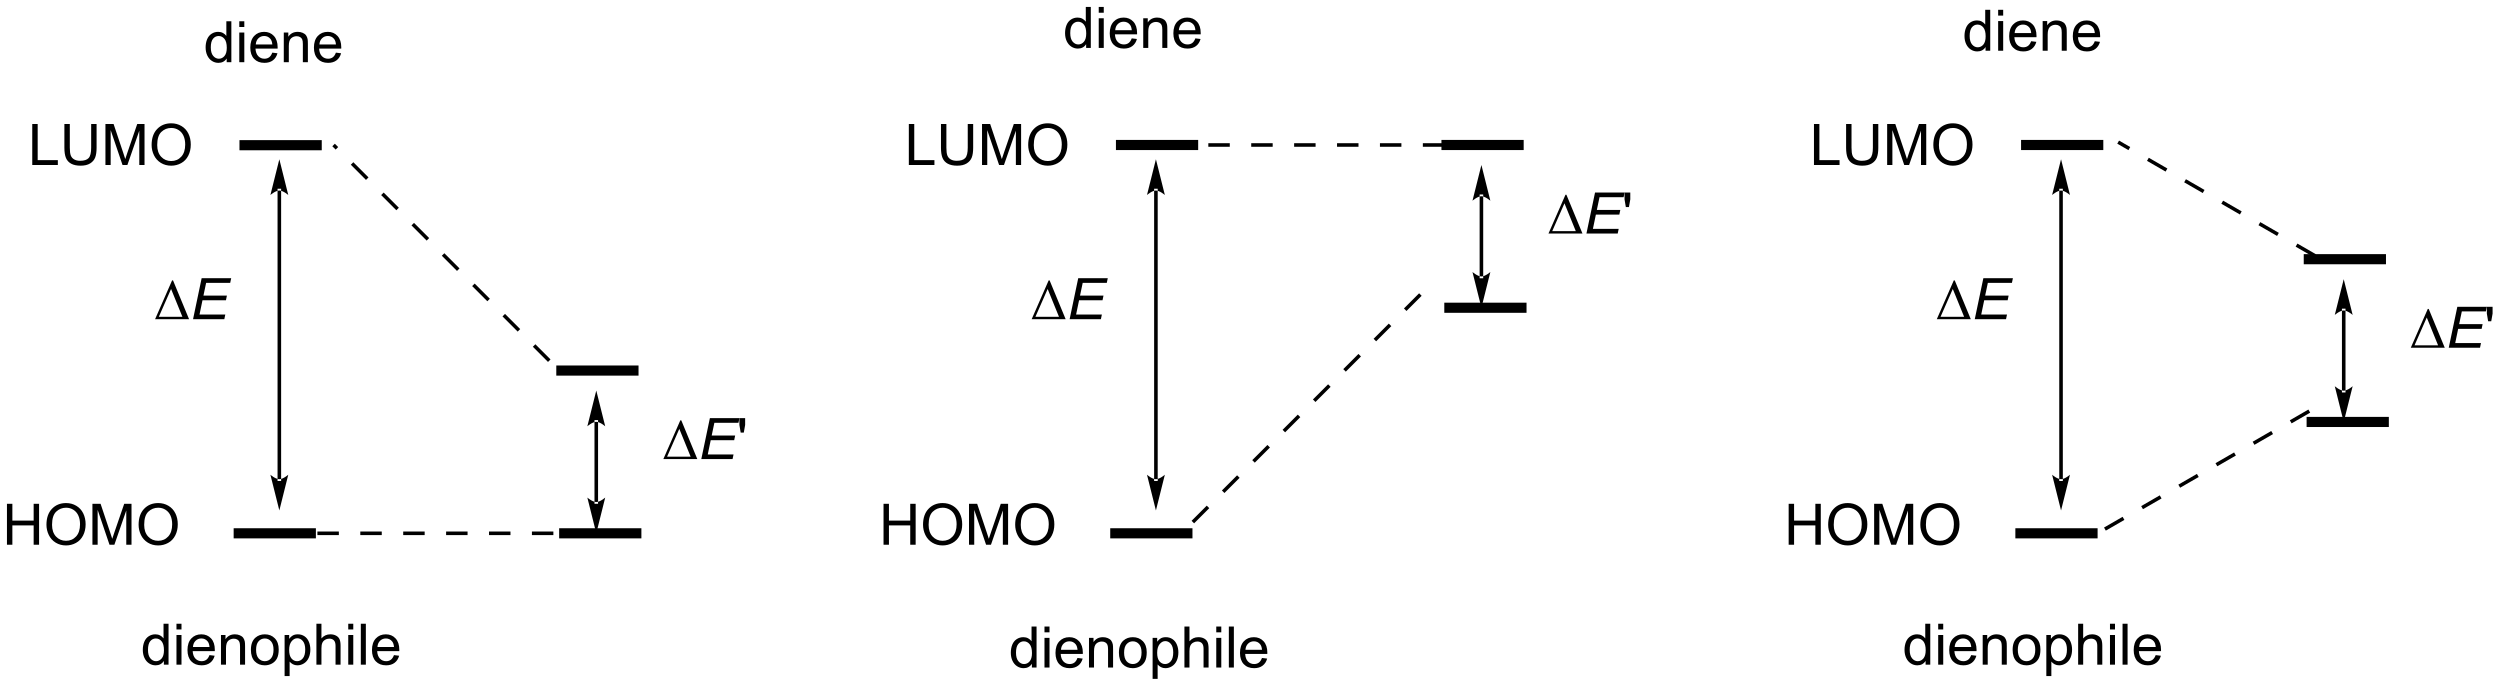 <?xml version="1.0" encoding="UTF-8"?>
<!DOCTYPE svg PUBLIC '-//W3C//DTD SVG 1.0//EN'
          'http://www.w3.org/TR/2001/REC-SVG-20010904/DTD/svg10.dtd'>
<svg stroke-dasharray="none" shape-rendering="auto" xmlns="http://www.w3.org/2000/svg" font-family="'Dialog'" text-rendering="auto" width="959" fill-opacity="1" color-interpolation="auto" color-rendering="auto" preserveAspectRatio="xMidYMid meet" font-size="12px" viewBox="0 0 959 264" fill="black" xmlns:xlink="http://www.w3.org/1999/xlink" stroke="black" image-rendering="auto" stroke-miterlimit="10" stroke-linecap="square" stroke-linejoin="miter" font-style="normal" stroke-width="1" height="264" stroke-dashoffset="0" font-weight="normal" stroke-opacity="1"
><!--Generated by the Batik Graphics2D SVG Generator--><defs id="genericDefs"
  /><g
  ><defs id="defs1"
    ><clipPath clipPathUnits="userSpaceOnUse" id="clipPath1"
      ><path d="M1.305 2.161 L360.854 2.161 L360.854 100.816 L1.305 100.816 L1.305 2.161 Z"
      /></clipPath
      ><clipPath clipPathUnits="userSpaceOnUse" id="clipPath2"
      ><path d="M-0.332 51.291 L-0.332 147.202 L349.221 147.202 L349.221 51.291 Z"
      /></clipPath
    ></defs
    ><g transform="scale(2.667,2.667) translate(-1.305,-2.161) matrix(1.029,0,0,1.029,1.646,-50.596)"
    ><path d="M33.142 72.275 L33.142 70.857 L44.642 70.857 L44.642 72.275 Z" stroke="none" clip-path="url(#clipPath2)"
    /></g
    ><g transform="matrix(2.743,0,0,2.743,0.909,-140.687)"
    ><path d="M32.344 126.58 L32.344 125.163 L43.844 125.163 L43.844 126.58 Z" stroke="none" clip-path="url(#clipPath2)"
    /></g
    ><g transform="matrix(2.743,0,0,2.743,0.909,-140.687)"
    ><path d="M77.865 126.58 L77.865 125.163 L89.365 125.163 L89.365 126.58 Z" stroke="none" clip-path="url(#clipPath2)"
    /></g
    ><g transform="matrix(2.743,0,0,2.743,0.909,-140.687)"
    ><path d="M77.056 126.121 L77.056 126.121 L74.056 126.121 L74.056 125.621 L77.056 125.621 ZM71.056 126.121 L71.056 126.121 L68.056 126.121 L68.056 125.621 L71.056 125.621 ZM65.056 126.121 L65.056 126.121 L62.056 126.121 L62.056 125.621 L65.056 125.621 ZM59.056 126.121 L59.056 126.121 L56.056 126.121 L56.056 125.621 L59.056 125.621 ZM53.056 126.121 L53.056 126.121 L50.056 126.121 L50.056 125.621 L53.056 125.621 ZM47.056 126.121 L47.056 126.121 L44.056 126.121 L44.056 125.621 L47.056 125.621 ZM83.056 126.121 L83.056 126.121 L80.056 126.121 L80.056 125.621 L83.056 125.621 Z" stroke="none" clip-path="url(#clipPath2)"
    /></g
    ><g transform="matrix(2.743,0,0,2.743,0.909,-140.687)"
    ><path d="M77.465 103.82 L77.465 102.402 L88.965 102.402 L88.965 103.82 Z" stroke="none" clip-path="url(#clipPath2)"
    /></g
    ><g transform="matrix(2.743,0,0,2.743,0.909,-140.687)"
    ><path d="M38.483 118.302 L38.483 118.302 L38.483 77.937 L38.483 77.687 L38.983 77.687 L38.983 77.937 L38.983 118.302 L38.983 118.552 L38.483 118.552 ZM38.733 122.677 L39.983 117.677 C39.983 117.677 39.279 118.302 38.733 118.302 C38.186 118.302 37.483 117.677 37.483 117.677 ZM38.733 73.562 L37.483 78.562 C37.483 78.562 38.186 77.937 38.733 77.937 C39.279 77.937 39.983 78.562 39.983 78.562 Z" stroke="none" clip-path="url(#clipPath2)"
    /></g
    ><g transform="matrix(2.743,0,0,2.743,0.909,-140.687)"
    ><path d="M21.358 95.924 L23.733 90.504 L23.866 90.504 L26.108 95.924 L21.358 95.924 ZM25.176 95.59 L23.593 91.7 L21.882 95.59 L25.176 95.59 Z" stroke="none" clip-path="url(#clipPath2)"
    /></g
    ><g transform="matrix(2.743,0,0,2.743,0.909,-140.687)"
    ><path d="M26.667 95.924 L27.868 90.197 L32 90.197 L31.862 90.848 L28.495 90.848 L28.12 92.629 L31.401 92.629 L31.266 93.283 L27.985 93.283 L27.571 95.275 L31.175 95.275 L31.04 95.924 L26.667 95.924 Z" stroke="none" clip-path="url(#clipPath2)"
    /></g
    ><g transform="matrix(2.743,0,0,2.743,0.909,-140.687)"
    ><path d="M92.435 115.49 L94.81 110.07 L94.943 110.07 L97.185 115.49 L92.435 115.49 ZM96.253 115.156 L94.669 111.266 L92.958 115.156 L96.253 115.156 Z" stroke="none" clip-path="url(#clipPath2)"
    /></g
    ><g transform="matrix(2.743,0,0,2.743,0.909,-140.687)"
    ><path d="M97.744 115.49 L98.944 109.763 L103.077 109.763 L102.939 110.414 L99.572 110.414 L99.197 112.195 L102.478 112.195 L102.343 112.849 L99.061 112.849 L98.647 114.841 L102.251 114.841 L102.116 115.49 L97.744 115.49 Z" stroke="none" clip-path="url(#clipPath2)"
    /></g
    ><g transform="matrix(2.743,0,0,2.743,0.909,-140.687)"
    ><path d="M103.251 111.789 L103.072 110.719 L103.072 109.763 L103.874 109.763 L103.874 110.719 L103.686 111.789 L103.251 111.789 Z" stroke="none" clip-path="url(#clipPath2)"
    /></g
    ><g transform="matrix(2.743,0,0,2.743,0.909,-140.687)"
    ><path d="M82.806 121.496 L82.806 121.496 L82.806 110.281 L82.806 110.031 L83.306 110.031 L83.306 110.281 L83.306 121.496 L83.306 121.746 L82.806 121.746 ZM83.056 125.871 L84.306 120.871 C84.306 120.871 83.603 121.496 83.056 121.496 C82.509 121.496 81.806 120.871 81.806 120.871 ZM83.056 105.906 L81.806 110.906 C81.806 110.906 82.509 110.281 83.056 110.281 C83.603 110.281 84.306 110.906 84.306 110.906 Z" stroke="none" clip-path="url(#clipPath2)"
    /></g
    ><g transform="matrix(2.743,0,0,2.743,0.909,-140.687)"
    ><path d="M72.063 97.663 L72.063 97.663 L69.942 95.541 L70.295 95.188 L72.416 97.309 ZM67.82 93.42 L67.82 93.42 L65.699 91.299 L66.052 90.945 L68.174 93.067 ZM63.578 89.177 L63.578 89.177 L61.456 87.056 L61.81 86.703 L63.931 88.824 ZM59.335 84.935 L59.335 84.935 L57.214 82.814 L57.567 82.46 L59.688 84.581 ZM55.092 80.692 L55.092 80.692 L52.971 78.571 L53.325 78.217 L55.446 80.339 ZM50.85 76.45 L50.85 76.45 L48.728 74.328 L49.082 73.975 L51.203 76.096 ZM46.607 72.207 L46.607 72.207 L46.143 71.743 L46.496 71.389 L46.961 71.853 ZM76.305 101.905 L76.305 101.905 L74.184 99.784 L74.538 99.431 L76.659 101.552 Z" stroke="none" clip-path="url(#clipPath2)"
    /></g
    ><g transform="matrix(2.743,0,0,2.743,0.909,-140.687)"
    ><path d="M4.18 74.361 L4.18 68.634 L4.938 68.634 L4.938 73.684 L7.758 73.684 L7.758 74.361 L4.18 74.361 ZM12.418 68.634 L13.176 68.634 L13.176 71.942 Q13.176 72.806 12.98 73.314 Q12.785 73.822 12.275 74.142 Q11.767 74.46 10.939 74.46 Q10.134 74.46 9.621 74.181 Q9.111 73.903 8.892 73.379 Q8.673 72.853 8.673 71.942 L8.673 68.634 L9.431 68.634 L9.431 71.939 Q9.431 72.684 9.569 73.038 Q9.707 73.392 10.046 73.585 Q10.384 73.775 10.871 73.775 Q11.707 73.775 12.061 73.397 Q12.418 73.017 12.418 71.939 L12.418 68.634 ZM14.414 74.361 L14.414 68.634 L15.555 68.634 L16.912 72.689 Q17.099 73.254 17.185 73.535 Q17.281 73.223 17.49 72.619 L18.859 68.634 L19.88 68.634 L19.88 74.361 L19.148 74.361 L19.148 69.567 L17.484 74.361 L16.802 74.361 L15.146 69.486 L15.146 74.361 L14.414 74.361 ZM20.872 71.572 Q20.872 70.145 21.638 69.34 Q22.404 68.533 23.615 68.533 Q24.406 68.533 25.042 68.913 Q25.68 69.291 26.013 69.968 Q26.349 70.645 26.349 71.504 Q26.349 72.377 25.997 73.064 Q25.646 73.752 25 74.106 Q24.357 74.46 23.609 74.46 Q22.802 74.46 22.164 74.069 Q21.529 73.676 21.201 73.002 Q20.872 72.325 20.872 71.572 ZM21.654 71.582 Q21.654 72.619 22.208 73.215 Q22.766 73.809 23.607 73.809 Q24.461 73.809 25.013 73.207 Q25.568 72.606 25.568 71.502 Q25.568 70.801 25.331 70.28 Q25.094 69.759 24.638 69.473 Q24.185 69.184 23.617 69.184 Q22.812 69.184 22.232 69.739 Q21.654 70.291 21.654 71.582 Z" stroke="none" clip-path="url(#clipPath2)"
    /></g
    ><g transform="matrix(2.743,0,0,2.743,0.909,-140.687)"
    ><path d="M0.641 127.469 L0.641 121.742 L1.398 121.742 L1.398 124.094 L4.375 124.094 L4.375 121.742 L5.133 121.742 L5.133 127.469 L4.375 127.469 L4.375 124.768 L1.398 124.768 L1.398 127.469 L0.641 127.469 ZM6.165 124.68 Q6.165 123.252 6.931 122.448 Q7.697 121.641 8.908 121.641 Q9.699 121.641 10.335 122.021 Q10.973 122.398 11.306 123.076 Q11.642 123.752 11.642 124.612 Q11.642 125.484 11.29 126.172 Q10.939 126.859 10.293 127.213 Q9.65 127.568 8.902 127.568 Q8.095 127.568 7.457 127.177 Q6.822 126.784 6.494 126.109 Q6.165 125.432 6.165 124.68 ZM6.947 124.69 Q6.947 125.727 7.501 126.323 Q8.059 126.917 8.9 126.917 Q9.754 126.917 10.306 126.315 Q10.861 125.713 10.861 124.609 Q10.861 123.909 10.624 123.388 Q10.387 122.867 9.931 122.581 Q9.478 122.292 8.91 122.292 Q8.105 122.292 7.525 122.846 Q6.947 123.398 6.947 124.69 ZM12.594 127.469 L12.594 121.742 L13.734 121.742 L15.091 125.797 Q15.279 126.362 15.365 126.643 Q15.461 126.331 15.669 125.727 L17.039 121.742 L18.06 121.742 L18.06 127.469 L17.328 127.469 L17.328 122.674 L15.664 127.469 L14.982 127.469 L13.325 122.594 L13.325 127.469 L12.594 127.469 ZM19.052 124.68 Q19.052 123.252 19.818 122.448 Q20.583 121.641 21.794 121.641 Q22.586 121.641 23.221 122.021 Q23.859 122.398 24.193 123.076 Q24.529 123.752 24.529 124.612 Q24.529 125.484 24.177 126.172 Q23.826 126.859 23.18 127.213 Q22.537 127.568 21.789 127.568 Q20.982 127.568 20.344 127.177 Q19.708 126.784 19.38 126.109 Q19.052 125.432 19.052 124.68 ZM19.833 124.69 Q19.833 125.727 20.388 126.323 Q20.945 126.917 21.787 126.917 Q22.641 126.917 23.193 126.315 Q23.747 125.713 23.747 124.609 Q23.747 123.909 23.51 123.388 Q23.273 122.867 22.818 122.581 Q22.365 122.292 21.797 122.292 Q20.992 122.292 20.412 122.846 Q19.833 123.398 19.833 124.69 Z" stroke="none" clip-path="url(#clipPath2)"
    /></g
    ><g transform="matrix(2.743,0,0,2.743,0.909,-140.687)"
    ><path d="M155.729 72.275 L155.729 70.857 L167.229 70.857 L167.229 72.275 Z" stroke="none" clip-path="url(#clipPath2)"
    /></g
    ><g transform="matrix(2.743,0,0,2.743,0.909,-140.687)"
    ><path d="M154.931 126.58 L154.931 125.163 L166.431 125.163 L166.431 126.58 Z" stroke="none" clip-path="url(#clipPath2)"
    /></g
    ><g transform="matrix(2.743,0,0,2.743,0.909,-140.687)"
    ><path d="M201.649 95.035 L201.649 93.618 L213.149 93.618 L213.149 95.035 Z" stroke="none" clip-path="url(#clipPath2)"
    /></g
    ><g transform="matrix(2.743,0,0,2.743,0.909,-140.687)"
    ><path d="M201.25 72.275 L201.25 70.857 L212.75 70.857 L212.75 72.275 Z" stroke="none" clip-path="url(#clipPath2)"
    /></g
    ><g transform="matrix(2.743,0,0,2.743,0.909,-140.687)"
    ><path d="M161.07 118.302 L161.07 118.302 L161.07 77.937 L161.07 77.687 L161.57 77.687 L161.57 77.937 L161.57 118.302 L161.57 118.552 L161.07 118.552 ZM161.32 122.677 L162.57 117.677 C162.57 117.677 161.866 118.302 161.32 118.302 C160.773 118.302 160.07 117.677 160.07 117.677 ZM161.32 73.562 L160.07 78.562 C160.07 78.562 160.773 77.937 161.32 77.937 C161.866 77.937 162.57 78.562 162.57 78.562 Z" stroke="none" clip-path="url(#clipPath2)"
    /></g
    ><g transform="matrix(2.743,0,0,2.743,0.909,-140.687)"
    ><path d="M143.945 95.924 L146.32 90.504 L146.453 90.504 L148.695 95.924 L143.945 95.924 ZM147.763 95.59 L146.18 91.7 L144.469 95.59 L147.763 95.59 Z" stroke="none" clip-path="url(#clipPath2)"
    /></g
    ><g transform="matrix(2.743,0,0,2.743,0.909,-140.687)"
    ><path d="M149.254 95.924 L150.454 90.197 L154.587 90.197 L154.449 90.848 L151.082 90.848 L150.707 92.629 L153.988 92.629 L153.853 93.283 L150.572 93.283 L150.158 95.275 L153.762 95.275 L153.626 95.924 L149.254 95.924 Z" stroke="none" clip-path="url(#clipPath2)"
    /></g
    ><g transform="matrix(2.743,0,0,2.743,0.909,-140.687)"
    ><path d="M216.22 83.944 L218.595 78.525 L218.727 78.525 L220.97 83.944 L216.22 83.944 ZM220.037 83.611 L218.454 79.72 L216.743 83.611 L220.037 83.611 Z" stroke="none" clip-path="url(#clipPath2)"
    /></g
    ><g transform="matrix(2.743,0,0,2.743,0.909,-140.687)"
    ><path d="M221.528 83.944 L222.729 78.218 L226.862 78.218 L226.724 78.869 L223.356 78.869 L222.981 80.65 L226.263 80.65 L226.127 81.304 L222.846 81.304 L222.432 83.296 L226.036 83.296 L225.901 83.944 L221.528 83.944 Z" stroke="none" clip-path="url(#clipPath2)"
    /></g
    ><g transform="matrix(2.743,0,0,2.743,0.909,-140.687)"
    ><path d="M227.036 80.244 L226.857 79.174 L226.857 78.218 L227.659 78.218 L227.659 79.174 L227.471 80.244 L227.036 80.244 Z" stroke="none" clip-path="url(#clipPath2)"
    /></g
    ><g transform="matrix(2.743,0,0,2.743,0.909,-140.687)"
    ><path d="M206.59 89.951 L206.59 89.951 L206.59 78.736 L206.59 78.486 L207.09 78.486 L207.09 78.736 L207.09 89.951 L207.09 90.201 L206.59 90.201 ZM206.84 94.326 L208.09 89.326 C208.09 89.326 207.387 89.951 206.84 89.951 C206.293 89.951 205.59 89.326 205.59 89.326 ZM206.84 74.361 L205.59 79.361 C205.59 79.361 206.293 78.736 206.84 78.736 C207.387 78.736 208.09 79.361 208.09 79.361 Z" stroke="none" clip-path="url(#clipPath2)"
    /></g
    ><g transform="matrix(2.743,0,0,2.743,0.909,-140.687)"
    ><path d="M126.766 74.361 L126.766 68.634 L127.524 68.634 L127.524 73.684 L130.345 73.684 L130.345 74.361 L126.766 74.361 ZM135.005 68.634 L135.763 68.634 L135.763 71.942 Q135.763 72.806 135.567 73.314 Q135.372 73.822 134.862 74.142 Q134.354 74.46 133.526 74.46 Q132.721 74.46 132.208 74.181 Q131.697 73.903 131.479 73.379 Q131.26 72.853 131.26 71.942 L131.26 68.634 L132.018 68.634 L132.018 71.939 Q132.018 72.684 132.156 73.038 Q132.294 73.392 132.632 73.585 Q132.971 73.775 133.458 73.775 Q134.294 73.775 134.648 73.397 Q135.005 73.017 135.005 71.939 L135.005 68.634 ZM137.001 74.361 L137.001 68.634 L138.142 68.634 L139.498 72.689 Q139.686 73.254 139.772 73.535 Q139.868 73.223 140.076 72.619 L141.446 68.634 L142.467 68.634 L142.467 74.361 L141.735 74.361 L141.735 69.567 L140.071 74.361 L139.389 74.361 L137.733 69.486 L137.733 74.361 L137.001 74.361 ZM143.459 71.572 Q143.459 70.145 144.225 69.34 Q144.99 68.533 146.201 68.533 Q146.993 68.533 147.629 68.913 Q148.267 69.291 148.6 69.968 Q148.936 70.645 148.936 71.504 Q148.936 72.377 148.584 73.064 Q148.233 73.752 147.587 74.106 Q146.944 74.46 146.196 74.46 Q145.389 74.46 144.751 74.069 Q144.115 73.676 143.787 73.002 Q143.459 72.325 143.459 71.572 ZM144.24 71.582 Q144.24 72.619 144.795 73.215 Q145.352 73.809 146.194 73.809 Q147.048 73.809 147.6 73.207 Q148.155 72.606 148.155 71.502 Q148.155 70.801 147.918 70.28 Q147.681 69.759 147.225 69.473 Q146.772 69.184 146.204 69.184 Q145.399 69.184 144.819 69.739 Q144.24 70.291 144.24 71.582 Z" stroke="none" clip-path="url(#clipPath2)"
    /></g
    ><g transform="matrix(2.743,0,0,2.743,0.909,-140.687)"
    ><path d="M123.228 127.469 L123.228 121.742 L123.985 121.742 L123.985 124.094 L126.962 124.094 L126.962 121.742 L127.72 121.742 L127.72 127.469 L126.962 127.469 L126.962 124.768 L123.985 124.768 L123.985 127.469 L123.228 127.469 ZM128.752 124.68 Q128.752 123.252 129.518 122.448 Q130.284 121.641 131.494 121.641 Q132.286 121.641 132.922 122.021 Q133.56 122.398 133.893 123.076 Q134.229 123.752 134.229 124.612 Q134.229 125.484 133.877 126.172 Q133.526 126.859 132.88 127.213 Q132.237 127.568 131.489 127.568 Q130.682 127.568 130.044 127.177 Q129.409 126.784 129.08 126.109 Q128.752 125.432 128.752 124.68 ZM129.534 124.69 Q129.534 125.727 130.088 126.323 Q130.645 126.917 131.487 126.917 Q132.341 126.917 132.893 126.315 Q133.448 125.713 133.448 124.609 Q133.448 123.909 133.211 123.388 Q132.974 122.867 132.518 122.581 Q132.065 122.292 131.497 122.292 Q130.692 122.292 130.112 122.846 Q129.534 123.398 129.534 124.69 ZM135.181 127.469 L135.181 121.742 L136.321 121.742 L137.678 125.797 Q137.865 126.362 137.952 126.643 Q138.048 126.331 138.256 125.727 L139.626 121.742 L140.647 121.742 L140.647 127.469 L139.915 127.469 L139.915 122.674 L138.251 127.469 L137.569 127.469 L135.912 122.594 L135.912 127.469 L135.181 127.469 ZM141.639 124.68 Q141.639 123.252 142.405 122.448 Q143.17 121.641 144.381 121.641 Q145.173 121.641 145.808 122.021 Q146.446 122.398 146.78 123.076 Q147.115 123.752 147.115 124.612 Q147.115 125.484 146.764 126.172 Q146.412 126.859 145.767 127.213 Q145.123 127.568 144.376 127.568 Q143.569 127.568 142.931 127.177 Q142.295 126.784 141.967 126.109 Q141.639 125.432 141.639 124.68 ZM142.42 124.69 Q142.42 125.727 142.975 126.323 Q143.532 126.917 144.373 126.917 Q145.227 126.917 145.78 126.315 Q146.334 125.713 146.334 124.609 Q146.334 123.909 146.097 123.388 Q145.86 122.867 145.405 122.581 Q144.952 122.292 144.384 122.292 Q143.579 122.292 142.998 122.846 Q142.42 123.398 142.42 124.69 Z" stroke="none" clip-path="url(#clipPath2)"
    /></g
    ><g transform="matrix(2.743,0,0,2.743,0.909,-140.687)"
    ><path d="M195.649 71.816 L195.649 71.816 L192.649 71.816 L192.649 71.316 L195.649 71.316 ZM189.649 71.816 L189.649 71.816 L186.649 71.816 L186.649 71.316 L189.649 71.316 ZM183.649 71.816 L183.649 71.816 L180.649 71.816 L180.649 71.316 L183.649 71.316 ZM177.649 71.816 L177.649 71.816 L174.649 71.816 L174.649 71.316 L177.649 71.316 ZM171.649 71.816 L171.649 71.816 L168.649 71.816 L168.649 71.316 L171.649 71.316 ZM201.649 71.816 L201.649 71.816 L198.649 71.816 L198.649 71.316 L201.649 71.316 Z" stroke="none" clip-path="url(#clipPath2)"
    /></g
    ><g transform="matrix(2.743,0,0,2.743,0.909,-140.687)"
    ><path d="M194.238 96.9 L194.238 96.9 L192.117 99.021 L191.763 98.668 L193.885 96.546 ZM189.996 101.142 L189.996 101.142 L187.874 103.264 L187.521 102.91 L189.642 100.789 ZM185.753 105.385 L185.753 105.385 L183.632 107.507 L183.278 107.153 L185.4 105.032 ZM181.511 109.628 L181.511 109.628 L179.389 111.749 L179.036 111.396 L181.157 109.274 ZM177.268 113.871 L177.268 113.871 L175.147 115.992 L174.793 115.638 L176.914 113.517 ZM173.025 118.113 L173.025 118.113 L170.904 120.234 L170.55 119.881 L172.672 117.76 ZM168.782 122.356 L168.782 122.356 L166.661 124.477 L166.308 124.124 L168.429 122.002 ZM198.481 92.657 L198.481 92.657 L196.36 94.779 L196.006 94.425 L198.127 92.304 Z" stroke="none" clip-path="url(#clipPath2)"
    /></g
    ><g transform="matrix(2.743,0,0,2.743,0.909,-140.687)"
    ><path d="M282.309 72.275 L282.309 70.857 L293.809 70.857 L293.809 72.275 Z" stroke="none" clip-path="url(#clipPath2)"
    /></g
    ><g transform="matrix(2.743,0,0,2.743,0.909,-140.687)"
    ><path d="M281.511 126.58 L281.511 125.163 L293.011 125.163 L293.011 126.58 Z" stroke="none" clip-path="url(#clipPath2)"
    /></g
    ><g transform="matrix(2.743,0,0,2.743,0.909,-140.687)"
    ><path d="M322.24 111.007 L322.24 109.59 L333.74 109.59 L333.74 111.007 Z" stroke="none" clip-path="url(#clipPath2)"
    /></g
    ><g transform="matrix(2.743,0,0,2.743,0.909,-140.687)"
    ><path d="M321.84 88.247 L321.84 86.829 L333.34 86.829 L333.34 88.247 Z" stroke="none" clip-path="url(#clipPath2)"
    /></g
    ><g transform="matrix(2.743,0,0,2.743,0.909,-140.687)"
    ><path d="M287.649 118.302 L287.649 118.302 L287.649 77.937 L287.649 77.687 L288.149 77.687 L288.149 77.937 L288.149 118.302 L288.149 118.552 L287.649 118.552 ZM287.899 122.677 L289.149 117.677 C289.149 117.677 288.446 118.302 287.899 118.302 C287.353 118.302 286.649 117.677 286.649 117.677 ZM287.899 73.562 L286.649 78.562 C286.649 78.562 287.353 77.937 287.899 77.937 C288.446 77.937 289.149 78.562 289.149 78.562 Z" stroke="none" clip-path="url(#clipPath2)"
    /></g
    ><g transform="matrix(2.743,0,0,2.743,0.909,-140.687)"
    ><path d="M270.525 95.924 L272.9 90.504 L273.033 90.504 L275.275 95.924 L270.525 95.924 ZM274.343 95.59 L272.76 91.7 L271.049 95.59 L274.343 95.59 Z" stroke="none" clip-path="url(#clipPath2)"
    /></g
    ><g transform="matrix(2.743,0,0,2.743,0.909,-140.687)"
    ><path d="M275.834 95.924 L277.034 90.197 L281.167 90.197 L281.029 90.848 L277.662 90.848 L277.287 92.629 L280.568 92.629 L280.433 93.283 L277.152 93.283 L276.738 95.275 L280.342 95.275 L280.206 95.924 L275.834 95.924 Z" stroke="none" clip-path="url(#clipPath2)"
    /></g
    ><g transform="matrix(2.743,0,0,2.743,0.909,-140.687)"
    ><path d="M336.81 99.917 L339.185 94.497 L339.318 94.497 L341.56 99.917 L336.81 99.917 ZM340.628 99.583 L339.044 95.693 L337.333 99.583 L340.628 99.583 Z" stroke="none" clip-path="url(#clipPath2)"
    /></g
    ><g transform="matrix(2.743,0,0,2.743,0.909,-140.687)"
    ><path d="M342.119 99.917 L343.319 94.19 L347.452 94.19 L347.314 94.841 L343.947 94.841 L343.572 96.622 L346.853 96.622 L346.718 97.276 L343.436 97.276 L343.022 99.268 L346.627 99.268 L346.491 99.917 L342.119 99.917 Z" stroke="none" clip-path="url(#clipPath2)"
    /></g
    ><g transform="matrix(2.743,0,0,2.743,0.909,-140.687)"
    ><path d="M347.627 96.216 L347.447 95.146 L347.447 94.19 L348.249 94.19 L348.249 95.146 L348.061 96.216 L347.627 96.216 Z" stroke="none" clip-path="url(#clipPath2)"
    /></g
    ><g transform="matrix(2.743,0,0,2.743,0.909,-140.687)"
    ><path d="M327.181 105.924 L327.181 105.924 L327.181 94.708 L327.181 94.458 L327.681 94.458 L327.681 94.708 L327.681 105.924 L327.681 106.174 L327.181 106.174 ZM327.431 110.299 L328.681 105.299 C328.681 105.299 327.978 105.924 327.431 105.924 C326.884 105.924 326.181 105.299 326.181 105.299 ZM327.431 90.333 L326.181 95.333 C326.181 95.333 326.884 94.708 327.431 94.708 C327.978 94.708 328.681 95.333 328.681 95.333 Z" stroke="none" clip-path="url(#clipPath2)"
    /></g
    ><g transform="matrix(2.743,0,0,2.743,0.909,-140.687)"
    ><path d="M253.346 74.361 L253.346 68.634 L254.104 68.634 L254.104 73.684 L256.925 73.684 L256.925 74.361 L253.346 74.361 ZM261.585 68.634 L262.342 68.634 L262.342 71.942 Q262.342 72.806 262.147 73.314 Q261.952 73.822 261.442 74.142 Q260.934 74.46 260.106 74.46 Q259.301 74.46 258.788 74.181 Q258.277 73.903 258.059 73.379 Q257.84 72.853 257.84 71.942 L257.84 68.634 L258.598 68.634 L258.598 71.939 Q258.598 72.684 258.736 73.038 Q258.874 73.392 259.212 73.585 Q259.551 73.775 260.038 73.775 Q260.874 73.775 261.228 73.397 Q261.585 73.017 261.585 71.939 L261.585 68.634 ZM263.581 74.361 L263.581 68.634 L264.721 68.634 L266.078 72.689 Q266.266 73.254 266.352 73.535 Q266.448 73.223 266.656 72.619 L268.026 68.634 L269.047 68.634 L269.047 74.361 L268.315 74.361 L268.315 69.567 L266.651 74.361 L265.969 74.361 L264.313 69.486 L264.313 74.361 L263.581 74.361 ZM270.039 71.572 Q270.039 70.145 270.805 69.34 Q271.57 68.533 272.781 68.533 Q273.573 68.533 274.208 68.913 Q274.846 69.291 275.18 69.968 Q275.516 70.645 275.516 71.504 Q275.516 72.377 275.164 73.064 Q274.813 73.752 274.167 74.106 Q273.524 74.46 272.776 74.46 Q271.969 74.46 271.331 74.069 Q270.695 73.676 270.367 73.002 Q270.039 72.325 270.039 71.572 ZM270.82 71.582 Q270.82 72.619 271.375 73.215 Q271.932 73.809 272.774 73.809 Q273.628 73.809 274.18 73.207 Q274.735 72.606 274.735 71.502 Q274.735 70.801 274.498 70.28 Q274.26 69.759 273.805 69.473 Q273.352 69.184 272.784 69.184 Q271.979 69.184 271.399 69.739 Q270.82 70.291 270.82 71.582 Z" stroke="none" clip-path="url(#clipPath2)"
    /></g
    ><g transform="matrix(2.743,0,0,2.743,0.909,-140.687)"
    ><path d="M249.807 127.469 L249.807 121.742 L250.565 121.742 L250.565 124.094 L253.542 124.094 L253.542 121.742 L254.3 121.742 L254.3 127.469 L253.542 127.469 L253.542 124.768 L250.565 124.768 L250.565 127.469 L249.807 127.469 ZM255.332 124.68 Q255.332 123.252 256.098 122.448 Q256.863 121.641 258.074 121.641 Q258.866 121.641 259.501 122.021 Q260.139 122.398 260.473 123.076 Q260.809 123.752 260.809 124.612 Q260.809 125.484 260.457 126.172 Q260.106 126.859 259.46 127.213 Q258.817 127.568 258.069 127.568 Q257.262 127.568 256.624 127.177 Q255.988 126.784 255.66 126.109 Q255.332 125.432 255.332 124.68 ZM256.113 124.69 Q256.113 125.727 256.668 126.323 Q257.225 126.917 258.067 126.917 Q258.921 126.917 259.473 126.315 Q260.027 125.713 260.027 124.609 Q260.027 123.909 259.791 123.388 Q259.553 122.867 259.098 122.581 Q258.645 122.292 258.077 122.292 Q257.272 122.292 256.692 122.846 Q256.113 123.398 256.113 124.69 ZM261.761 127.469 L261.761 121.742 L262.901 121.742 L264.258 125.797 Q264.445 126.362 264.531 126.643 Q264.628 126.331 264.836 125.727 L266.206 121.742 L267.227 121.742 L267.227 127.469 L266.495 127.469 L266.495 122.674 L264.831 127.469 L264.149 127.469 L262.492 122.594 L262.492 127.469 L261.761 127.469 ZM268.219 124.68 Q268.219 123.252 268.985 122.448 Q269.75 121.641 270.961 121.641 Q271.753 121.641 272.388 122.021 Q273.026 122.398 273.36 123.076 Q273.695 123.752 273.695 124.612 Q273.695 125.484 273.344 126.172 Q272.992 126.859 272.346 127.213 Q271.703 127.568 270.956 127.568 Q270.149 127.568 269.511 127.177 Q268.875 126.784 268.547 126.109 Q268.219 125.432 268.219 124.68 ZM269 124.69 Q269 125.727 269.555 126.323 Q270.112 126.917 270.953 126.917 Q271.807 126.917 272.36 126.315 Q272.914 125.713 272.914 124.609 Q272.914 123.909 272.677 123.388 Q272.44 122.867 271.985 122.581 Q271.531 122.292 270.964 122.292 Q270.159 122.292 269.578 122.846 Q269 123.398 269 124.69 Z" stroke="none" clip-path="url(#clipPath2)"
    /></g
    ><g transform="matrix(2.743,0,0,2.743,0.909,-140.687)"
    ><path d="M318.108 84.285 L318.108 84.285 L315.51 82.785 L315.76 82.352 L318.358 83.852 ZM312.912 81.285 L312.912 81.285 L310.314 79.785 L310.564 79.352 L313.162 80.852 ZM307.716 78.285 L307.716 78.285 L305.117 76.785 L305.367 76.352 L307.966 77.852 ZM302.519 75.285 L302.519 75.285 L299.921 73.785 L300.171 73.352 L302.769 74.852 ZM297.323 72.285 L297.323 72.285 L295.761 71.383 L296.011 70.95 L297.573 71.852 ZM323.304 87.285 L323.304 87.285 L320.706 85.785 L320.956 85.352 L323.554 86.852 Z" stroke="none" clip-path="url(#clipPath2)"
    /></g
    ><g transform="matrix(2.743,0,0,2.743,0.909,-140.687)"
    ><path d="M317.544 111.996 L317.544 111.996 L314.946 113.496 L314.696 113.063 L317.294 111.563 ZM312.348 114.996 L312.348 114.996 L309.749 116.496 L309.499 116.063 L312.098 114.563 ZM307.151 117.996 L307.151 117.996 L304.553 119.496 L304.303 119.063 L306.901 117.563 ZM301.955 120.996 L301.955 120.996 L299.357 122.496 L299.107 122.063 L301.705 120.563 ZM296.759 123.996 L296.759 123.996 L294.161 125.496 L293.911 125.063 L296.509 123.563 ZM322.74 108.996 L322.74 108.996 L320.142 110.496 L319.892 110.063 L322.49 108.563 Z" stroke="none" clip-path="url(#clipPath2)"
    /></g
    ><g transform="matrix(2.743,0,0,2.743,0.909,-140.687)"
    ><path d="M31.37 59.986 L31.37 59.463 Q30.977 60.08 30.211 60.08 Q29.714 60.08 29.297 59.806 Q28.883 59.533 28.654 59.043 Q28.424 58.551 28.424 57.916 Q28.424 57.293 28.63 56.788 Q28.839 56.283 29.253 56.015 Q29.667 55.744 30.18 55.744 Q30.555 55.744 30.846 55.903 Q31.141 56.059 31.323 56.314 L31.323 54.259 L32.023 54.259 L32.023 59.986 L31.37 59.986 ZM29.148 57.916 Q29.148 58.713 29.484 59.108 Q29.82 59.502 30.276 59.502 Q30.737 59.502 31.06 59.124 Q31.383 58.746 31.383 57.973 Q31.383 57.121 31.055 56.723 Q30.727 56.325 30.245 56.325 Q29.776 56.325 29.461 56.707 Q29.148 57.09 29.148 57.916 ZM33.132 55.067 L33.132 54.259 L33.835 54.259 L33.835 55.067 L33.132 55.067 ZM33.132 59.986 L33.132 55.838 L33.835 55.838 L33.835 59.986 L33.132 59.986 ZM37.745 58.65 L38.471 58.739 Q38.3 59.377 37.833 59.728 Q37.37 60.08 36.648 60.08 Q35.737 60.08 35.203 59.52 Q34.672 58.957 34.672 57.947 Q34.672 56.9 35.211 56.322 Q35.75 55.744 36.609 55.744 Q37.44 55.744 37.966 56.312 Q38.495 56.877 38.495 57.903 Q38.495 57.965 38.492 58.09 L35.398 58.09 Q35.438 58.775 35.784 59.14 Q36.133 59.502 36.651 59.502 Q37.039 59.502 37.313 59.298 Q37.586 59.095 37.745 58.65 ZM35.438 57.512 L37.753 57.512 Q37.706 56.989 37.487 56.728 Q37.151 56.322 36.617 56.322 Q36.133 56.322 35.802 56.648 Q35.471 56.97 35.438 57.512 ZM39.355 59.986 L39.355 55.838 L39.988 55.838 L39.988 56.426 Q40.444 55.744 41.309 55.744 Q41.684 55.744 41.996 55.879 Q42.311 56.012 42.468 56.231 Q42.624 56.45 42.686 56.752 Q42.725 56.947 42.725 57.434 L42.725 59.986 L42.022 59.986 L42.022 57.463 Q42.022 57.033 41.939 56.819 Q41.858 56.606 41.65 56.481 Q41.441 56.353 41.16 56.353 Q40.71 56.353 40.384 56.64 Q40.059 56.923 40.059 57.72 L40.059 59.986 L39.355 59.986 ZM46.643 58.65 L47.37 58.739 Q47.198 59.377 46.732 59.728 Q46.268 60.08 45.547 60.08 Q44.636 60.08 44.102 59.52 Q43.57 58.957 43.57 57.947 Q43.57 56.9 44.109 56.322 Q44.648 55.744 45.508 55.744 Q46.339 55.744 46.865 56.312 Q47.393 56.877 47.393 57.903 Q47.393 57.965 47.391 58.09 L44.297 58.09 Q44.336 58.775 44.682 59.14 Q45.031 59.502 45.55 59.502 Q45.938 59.502 46.211 59.298 Q46.484 59.095 46.643 58.65 ZM44.336 57.512 L46.651 57.512 Q46.604 56.989 46.386 56.728 Q46.05 56.322 45.516 56.322 Q45.031 56.322 44.701 56.648 Q44.37 56.97 44.336 57.512 Z" stroke="none" clip-path="url(#clipPath2)"
    /></g
    ><g transform="matrix(2.743,0,0,2.743,0.909,-140.687)"
    ><path d="M22.585 144.239 L22.585 143.716 Q22.192 144.333 21.426 144.333 Q20.929 144.333 20.512 144.06 Q20.098 143.786 19.869 143.297 Q19.64 142.805 19.64 142.169 Q19.64 141.547 19.846 141.042 Q20.054 140.536 20.468 140.268 Q20.882 139.997 21.395 139.997 Q21.77 139.997 22.062 140.156 Q22.356 140.312 22.538 140.568 L22.538 138.513 L23.239 138.513 L23.239 144.239 L22.585 144.239 ZM20.364 142.169 Q20.364 142.966 20.7 143.362 Q21.036 143.755 21.491 143.755 Q21.952 143.755 22.275 143.377 Q22.598 143 22.598 142.226 Q22.598 141.375 22.27 140.976 Q21.942 140.578 21.46 140.578 Q20.991 140.578 20.676 140.961 Q20.364 141.344 20.364 142.169 ZM24.347 139.32 L24.347 138.513 L25.05 138.513 L25.05 139.32 L24.347 139.32 ZM24.347 144.239 L24.347 140.091 L25.05 140.091 L25.05 144.239 L24.347 144.239 ZM28.96 142.904 L29.687 142.992 Q29.515 143.63 29.049 143.982 Q28.585 144.333 27.864 144.333 Q26.952 144.333 26.418 143.773 Q25.887 143.211 25.887 142.2 Q25.887 141.154 26.426 140.575 Q26.965 139.997 27.825 139.997 Q28.655 139.997 29.181 140.565 Q29.71 141.13 29.71 142.156 Q29.71 142.219 29.707 142.344 L26.614 142.344 Q26.653 143.029 26.999 143.393 Q27.348 143.755 27.866 143.755 Q28.254 143.755 28.528 143.552 Q28.801 143.349 28.96 142.904 ZM26.653 141.766 L28.968 141.766 Q28.921 141.242 28.702 140.982 Q28.366 140.575 27.832 140.575 Q27.348 140.575 27.017 140.901 Q26.687 141.224 26.653 141.766 ZM30.571 144.239 L30.571 140.091 L31.203 140.091 L31.203 140.68 Q31.659 139.997 32.524 139.997 Q32.899 139.997 33.211 140.133 Q33.526 140.266 33.683 140.484 Q33.839 140.703 33.901 141.005 Q33.941 141.2 33.941 141.687 L33.941 144.239 L33.237 144.239 L33.237 141.716 Q33.237 141.286 33.154 141.073 Q33.073 140.859 32.865 140.734 Q32.657 140.607 32.375 140.607 Q31.925 140.607 31.599 140.893 Q31.274 141.177 31.274 141.974 L31.274 144.239 L30.571 144.239 ZM34.757 142.164 Q34.757 141.013 35.398 140.458 Q35.934 139.997 36.702 139.997 Q37.559 139.997 38.101 140.557 Q38.645 141.117 38.645 142.107 Q38.645 142.906 38.403 143.367 Q38.163 143.825 37.705 144.081 Q37.246 144.333 36.702 144.333 Q35.832 144.333 35.293 143.776 Q34.757 143.216 34.757 142.164 ZM35.481 142.164 Q35.481 142.961 35.827 143.359 Q36.176 143.755 36.702 143.755 Q37.226 143.755 37.572 143.357 Q37.921 142.958 37.921 142.141 Q37.921 141.372 37.572 140.976 Q37.223 140.578 36.702 140.578 Q36.176 140.578 35.827 140.974 Q35.481 141.367 35.481 142.164 ZM39.469 145.831 L39.469 140.091 L40.11 140.091 L40.11 140.63 Q40.336 140.312 40.62 140.156 Q40.907 139.997 41.313 139.997 Q41.844 139.997 42.25 140.271 Q42.657 140.544 42.862 141.042 Q43.071 141.539 43.071 142.133 Q43.071 142.771 42.842 143.281 Q42.612 143.789 42.178 144.062 Q41.743 144.333 41.261 144.333 Q40.909 144.333 40.631 144.185 Q40.352 144.036 40.172 143.81 L40.172 145.831 L39.469 145.831 ZM40.105 142.187 Q40.105 142.989 40.428 143.372 Q40.753 143.755 41.214 143.755 Q41.683 143.755 42.016 143.359 Q42.352 142.961 42.352 142.13 Q42.352 141.336 42.024 140.943 Q41.698 140.547 41.245 140.547 Q40.797 140.547 40.451 140.969 Q40.105 141.388 40.105 142.187 ZM43.918 144.239 L43.918 138.513 L44.621 138.513 L44.621 140.568 Q45.114 139.997 45.864 139.997 Q46.325 139.997 46.663 140.18 Q47.004 140.359 47.15 140.68 Q47.296 141 47.296 141.609 L47.296 144.239 L46.593 144.239 L46.593 141.609 Q46.593 141.083 46.364 140.844 Q46.137 140.601 45.718 140.601 Q45.405 140.601 45.129 140.766 Q44.856 140.927 44.739 141.206 Q44.621 141.482 44.621 141.969 L44.621 144.239 L43.918 144.239 ZM48.37 139.32 L48.37 138.513 L49.073 138.513 L49.073 139.32 L48.37 139.32 ZM48.37 144.239 L48.37 140.091 L49.073 140.091 L49.073 144.239 L48.37 144.239 ZM50.129 144.239 L50.129 138.513 L50.832 138.513 L50.832 144.239 L50.129 144.239 ZM54.761 142.904 L55.487 142.992 Q55.316 143.63 54.849 143.982 Q54.386 144.333 53.664 144.333 Q52.753 144.333 52.219 143.773 Q51.688 143.211 51.688 142.2 Q51.688 141.154 52.227 140.575 Q52.766 139.997 53.625 139.997 Q54.456 139.997 54.982 140.565 Q55.511 141.13 55.511 142.156 Q55.511 142.219 55.508 142.344 L52.414 142.344 Q52.453 143.029 52.8 143.393 Q53.149 143.755 53.667 143.755 Q54.055 143.755 54.328 143.552 Q54.602 143.349 54.761 142.904 ZM52.453 141.766 L54.769 141.766 Q54.722 141.242 54.503 140.982 Q54.167 140.575 53.633 140.575 Q53.149 140.575 52.818 140.901 Q52.487 141.224 52.453 141.766 Z" stroke="none" clip-path="url(#clipPath2)"
    /></g
    ><g transform="matrix(2.743,0,0,2.743,0.909,-140.687)"
    ><path d="M151.561 57.989 L151.561 57.466 Q151.168 58.083 150.402 58.083 Q149.905 58.083 149.488 57.81 Q149.074 57.536 148.845 57.047 Q148.615 56.555 148.615 55.919 Q148.615 55.297 148.821 54.792 Q149.03 54.286 149.444 54.018 Q149.858 53.747 150.371 53.747 Q150.746 53.747 151.037 53.906 Q151.332 54.062 151.514 54.318 L151.514 52.263 L152.214 52.263 L152.214 57.989 L151.561 57.989 ZM149.339 55.919 Q149.339 56.716 149.675 57.112 Q150.011 57.505 150.467 57.505 Q150.928 57.505 151.251 57.127 Q151.574 56.75 151.574 55.977 Q151.574 55.125 151.246 54.727 Q150.918 54.328 150.436 54.328 Q149.967 54.328 149.652 54.711 Q149.339 55.094 149.339 55.919 ZM153.323 53.07 L153.323 52.263 L154.026 52.263 L154.026 53.07 L153.323 53.07 ZM153.323 57.989 L153.323 53.841 L154.026 53.841 L154.026 57.989 L153.323 57.989 ZM157.936 56.654 L158.662 56.742 Q158.49 57.38 158.024 57.732 Q157.561 58.083 156.839 58.083 Q155.928 58.083 155.394 57.523 Q154.863 56.961 154.863 55.95 Q154.863 54.904 155.402 54.325 Q155.941 53.747 156.8 53.747 Q157.631 53.747 158.157 54.315 Q158.686 54.88 158.686 55.906 Q158.686 55.969 158.683 56.094 L155.589 56.094 Q155.629 56.779 155.975 57.143 Q156.324 57.505 156.842 57.505 Q157.23 57.505 157.504 57.302 Q157.777 57.099 157.936 56.654 ZM155.629 55.516 L157.944 55.516 Q157.897 54.992 157.678 54.732 Q157.342 54.325 156.808 54.325 Q156.324 54.325 155.993 54.651 Q155.662 54.974 155.629 55.516 ZM159.547 57.989 L159.547 53.841 L160.179 53.841 L160.179 54.43 Q160.635 53.747 161.5 53.747 Q161.875 53.747 162.187 53.883 Q162.502 54.016 162.659 54.234 Q162.815 54.453 162.877 54.755 Q162.916 54.95 162.916 55.437 L162.916 57.989 L162.213 57.989 L162.213 55.466 Q162.213 55.036 162.13 54.823 Q162.049 54.609 161.841 54.484 Q161.632 54.357 161.351 54.357 Q160.901 54.357 160.575 54.643 Q160.25 54.927 160.25 55.724 L160.25 57.989 L159.547 57.989 ZM166.834 56.654 L167.561 56.742 Q167.389 57.38 166.923 57.732 Q166.459 58.083 165.738 58.083 Q164.827 58.083 164.293 57.523 Q163.761 56.961 163.761 55.95 Q163.761 54.904 164.3 54.325 Q164.839 53.747 165.699 53.747 Q166.53 53.747 167.056 54.315 Q167.584 54.88 167.584 55.906 Q167.584 55.969 167.582 56.094 L164.488 56.094 Q164.527 56.779 164.873 57.143 Q165.222 57.505 165.74 57.505 Q166.129 57.505 166.402 57.302 Q166.675 57.099 166.834 56.654 ZM164.527 55.516 L166.842 55.516 Q166.795 54.992 166.577 54.732 Q166.24 54.325 165.707 54.325 Q165.222 54.325 164.892 54.651 Q164.561 54.974 164.527 55.516 Z" stroke="none" clip-path="url(#clipPath2)"
    /></g
    ><g transform="matrix(2.743,0,0,2.743,0.909,-140.687)"
    ><path d="M277.342 58.389 L277.342 57.865 Q276.949 58.483 276.183 58.483 Q275.686 58.483 275.269 58.209 Q274.855 57.936 274.626 57.446 Q274.397 56.954 274.397 56.319 Q274.397 55.696 274.603 55.191 Q274.811 54.686 275.225 54.417 Q275.639 54.147 276.152 54.147 Q276.527 54.147 276.819 54.306 Q277.113 54.462 277.295 54.717 L277.295 52.662 L277.996 52.662 L277.996 58.389 L277.342 58.389 ZM275.121 56.319 Q275.121 57.115 275.457 57.511 Q275.793 57.904 276.248 57.904 Q276.709 57.904 277.032 57.527 Q277.355 57.149 277.355 56.376 Q277.355 55.524 277.027 55.126 Q276.699 54.727 276.217 54.727 Q275.748 54.727 275.433 55.11 Q275.121 55.493 275.121 56.319 ZM279.104 53.469 L279.104 52.662 L279.807 52.662 L279.807 53.469 L279.104 53.469 ZM279.104 58.389 L279.104 54.24 L279.807 54.24 L279.807 58.389 L279.104 58.389 ZM283.717 57.053 L284.444 57.141 Q284.272 57.779 283.806 58.131 Q283.342 58.483 282.621 58.483 Q281.709 58.483 281.175 57.923 Q280.644 57.36 280.644 56.35 Q280.644 55.303 281.183 54.725 Q281.722 54.147 282.582 54.147 Q283.413 54.147 283.938 54.714 Q284.467 55.279 284.467 56.306 Q284.467 56.368 284.465 56.493 L281.371 56.493 Q281.41 57.178 281.756 57.542 Q282.105 57.904 282.623 57.904 Q283.011 57.904 283.285 57.701 Q283.558 57.498 283.717 57.053 ZM281.41 55.915 L283.725 55.915 Q283.678 55.391 283.459 55.131 Q283.123 54.725 282.59 54.725 Q282.105 54.725 281.774 55.05 Q281.444 55.373 281.41 55.915 ZM285.328 58.389 L285.328 54.24 L285.961 54.24 L285.961 54.829 Q286.416 54.147 287.281 54.147 Q287.656 54.147 287.969 54.282 Q288.284 54.415 288.44 54.634 Q288.596 54.852 288.659 55.154 Q288.698 55.35 288.698 55.837 L288.698 58.389 L287.995 58.389 L287.995 55.865 Q287.995 55.436 287.911 55.222 Q287.83 55.009 287.622 54.884 Q287.414 54.756 287.132 54.756 Q286.682 54.756 286.356 55.042 Q286.031 55.326 286.031 56.123 L286.031 58.389 L285.328 58.389 ZM292.616 57.053 L293.342 57.141 Q293.17 57.779 292.704 58.131 Q292.241 58.483 291.519 58.483 Q290.608 58.483 290.074 57.923 Q289.543 57.36 289.543 56.35 Q289.543 55.303 290.082 54.725 Q290.621 54.147 291.48 54.147 Q292.311 54.147 292.837 54.714 Q293.366 55.279 293.366 56.306 Q293.366 56.368 293.363 56.493 L290.269 56.493 Q290.308 57.178 290.655 57.542 Q291.004 57.904 291.522 57.904 Q291.91 57.904 292.183 57.701 Q292.457 57.498 292.616 57.053 ZM290.308 55.915 L292.623 55.915 Q292.577 55.391 292.358 55.131 Q292.022 54.725 291.488 54.725 Q291.004 54.725 290.673 55.05 Q290.342 55.373 290.308 55.915 Z" stroke="none" clip-path="url(#clipPath2)"
    /></g
    ><g transform="matrix(2.743,0,0,2.743,0.909,-140.687)"
    ><path d="M143.974 144.639 L143.974 144.115 Q143.581 144.732 142.815 144.732 Q142.318 144.732 141.901 144.459 Q141.487 144.186 141.258 143.696 Q141.029 143.204 141.029 142.569 Q141.029 141.946 141.234 141.441 Q141.443 140.936 141.857 140.667 Q142.271 140.397 142.784 140.397 Q143.159 140.397 143.451 140.555 Q143.745 140.712 143.927 140.967 L143.927 138.912 L144.628 138.912 L144.628 144.639 L143.974 144.639 ZM141.753 142.569 Q141.753 143.365 142.089 143.761 Q142.425 144.154 142.88 144.154 Q143.341 144.154 143.664 143.777 Q143.987 143.399 143.987 142.626 Q143.987 141.774 143.659 141.376 Q143.331 140.977 142.849 140.977 Q142.38 140.977 142.065 141.36 Q141.753 141.743 141.753 142.569 ZM145.736 139.72 L145.736 138.912 L146.439 138.912 L146.439 139.72 L145.736 139.72 ZM145.736 144.639 L145.736 140.49 L146.439 140.49 L146.439 144.639 L145.736 144.639 ZM150.349 143.303 L151.076 143.391 Q150.904 144.029 150.438 144.381 Q149.974 144.732 149.253 144.732 Q148.341 144.732 147.807 144.173 Q147.276 143.61 147.276 142.6 Q147.276 141.553 147.815 140.975 Q148.354 140.397 149.214 140.397 Q150.044 140.397 150.57 140.964 Q151.099 141.529 151.099 142.555 Q151.099 142.618 151.096 142.743 L148.003 142.743 Q148.042 143.428 148.388 143.792 Q148.737 144.154 149.255 144.154 Q149.643 144.154 149.917 143.951 Q150.19 143.748 150.349 143.303 ZM148.042 142.165 L150.357 142.165 Q150.31 141.641 150.091 141.381 Q149.755 140.975 149.221 140.975 Q148.737 140.975 148.406 141.3 Q148.076 141.623 148.042 142.165 ZM151.96 144.639 L151.96 140.49 L152.593 140.49 L152.593 141.079 Q153.048 140.397 153.913 140.397 Q154.288 140.397 154.6 140.532 Q154.916 140.665 155.072 140.884 Q155.228 141.102 155.291 141.404 Q155.329 141.6 155.329 142.087 L155.329 144.639 L154.626 144.639 L154.626 142.115 Q154.626 141.686 154.543 141.472 Q154.462 141.259 154.254 141.134 Q154.046 141.006 153.764 141.006 Q153.314 141.006 152.988 141.292 Q152.663 141.576 152.663 142.373 L152.663 144.639 L151.96 144.639 ZM156.146 142.563 Q156.146 141.412 156.786 140.857 Q157.323 140.397 158.091 140.397 Q158.948 140.397 159.49 140.957 Q160.034 141.516 160.034 142.506 Q160.034 143.305 159.792 143.766 Q159.552 144.225 159.094 144.48 Q158.636 144.732 158.091 144.732 Q157.221 144.732 156.682 144.175 Q156.146 143.615 156.146 142.563 ZM156.87 142.563 Q156.87 143.36 157.216 143.759 Q157.565 144.154 158.091 144.154 Q158.615 144.154 158.961 143.756 Q159.31 143.357 159.31 142.54 Q159.31 141.772 158.961 141.376 Q158.612 140.977 158.091 140.977 Q157.565 140.977 157.216 141.373 Q156.87 141.766 156.87 142.563 ZM160.858 146.23 L160.858 140.49 L161.499 140.49 L161.499 141.029 Q161.725 140.712 162.009 140.555 Q162.296 140.397 162.702 140.397 Q163.233 140.397 163.639 140.67 Q164.046 140.944 164.251 141.441 Q164.46 141.938 164.46 142.532 Q164.46 143.17 164.231 143.68 Q164.001 144.188 163.566 144.462 Q163.132 144.732 162.65 144.732 Q162.298 144.732 162.02 144.584 Q161.741 144.436 161.561 144.209 L161.561 146.23 L160.858 146.23 ZM161.494 142.587 Q161.494 143.389 161.816 143.772 Q162.142 144.154 162.603 144.154 Q163.072 144.154 163.405 143.759 Q163.741 143.36 163.741 142.529 Q163.741 141.735 163.413 141.342 Q163.087 140.946 162.634 140.946 Q162.186 140.946 161.84 141.368 Q161.494 141.787 161.494 142.587 ZM165.307 144.639 L165.307 138.912 L166.011 138.912 L166.011 140.967 Q166.503 140.397 167.253 140.397 Q167.714 140.397 168.052 140.579 Q168.393 140.759 168.539 141.079 Q168.685 141.399 168.685 142.009 L168.685 144.639 L167.982 144.639 L167.982 142.009 Q167.982 141.482 167.753 141.243 Q167.526 141.001 167.107 141.001 Q166.794 141.001 166.518 141.165 Q166.245 141.326 166.128 141.605 Q166.011 141.881 166.011 142.368 L166.011 144.639 L165.307 144.639 ZM169.759 139.72 L169.759 138.912 L170.462 138.912 L170.462 139.72 L169.759 139.72 ZM169.759 144.639 L169.759 140.49 L170.462 140.49 L170.462 144.639 L169.759 144.639 ZM171.518 144.639 L171.518 138.912 L172.221 138.912 L172.221 144.639 L171.518 144.639 ZM176.15 143.303 L176.876 143.391 Q176.704 144.029 176.238 144.381 Q175.775 144.732 175.054 144.732 Q174.142 144.732 173.608 144.173 Q173.077 143.61 173.077 142.6 Q173.077 141.553 173.616 140.975 Q174.155 140.397 175.014 140.397 Q175.845 140.397 176.371 140.964 Q176.9 141.529 176.9 142.555 Q176.9 142.618 176.897 142.743 L173.804 142.743 Q173.843 143.428 174.189 143.792 Q174.538 144.154 175.056 144.154 Q175.444 144.154 175.718 143.951 Q175.991 143.748 176.15 143.303 ZM173.843 142.165 L176.158 142.165 Q176.111 141.641 175.892 141.381 Q175.556 140.975 175.022 140.975 Q174.538 140.975 174.207 141.3 Q173.876 141.623 173.843 142.165 Z" stroke="none" clip-path="url(#clipPath2)"
    /></g
    ><g transform="matrix(2.743,0,0,2.743,0.909,-140.687)"
    ><path d="M268.957 144.239 L268.957 143.716 Q268.563 144.333 267.798 144.333 Q267.3 144.333 266.884 144.06 Q266.47 143.786 266.241 143.297 Q266.011 142.805 266.011 142.169 Q266.011 141.547 266.217 141.042 Q266.425 140.536 266.84 140.268 Q267.254 139.997 267.767 139.997 Q268.142 139.997 268.433 140.156 Q268.728 140.312 268.91 140.568 L268.91 138.513 L269.61 138.513 L269.61 144.239 L268.957 144.239 ZM266.735 142.169 Q266.735 142.966 267.071 143.362 Q267.407 143.755 267.863 143.755 Q268.324 143.755 268.647 143.377 Q268.97 143 268.97 142.226 Q268.97 141.375 268.642 140.976 Q268.313 140.578 267.832 140.578 Q267.363 140.578 267.048 140.961 Q266.735 141.344 266.735 142.169 ZM270.719 139.32 L270.719 138.513 L271.422 138.513 L271.422 139.32 L270.719 139.32 ZM270.719 144.239 L270.719 140.091 L271.422 140.091 L271.422 144.239 L270.719 144.239 ZM275.332 142.904 L276.058 142.992 Q275.886 143.63 275.42 143.982 Q274.957 144.333 274.235 144.333 Q273.324 144.333 272.79 143.773 Q272.259 143.211 272.259 142.2 Q272.259 141.154 272.798 140.575 Q273.337 139.997 274.196 139.997 Q275.027 139.997 275.553 140.565 Q276.082 141.13 276.082 142.156 Q276.082 142.219 276.079 142.344 L272.985 142.344 Q273.024 143.029 273.371 143.393 Q273.72 143.755 274.238 143.755 Q274.626 143.755 274.899 143.552 Q275.173 143.349 275.332 142.904 ZM273.024 141.766 L275.34 141.766 Q275.293 141.242 275.074 140.982 Q274.738 140.575 274.204 140.575 Q273.72 140.575 273.389 140.901 Q273.058 141.224 273.024 141.766 ZM276.942 144.239 L276.942 140.091 L277.575 140.091 L277.575 140.68 Q278.031 139.997 278.896 139.997 Q279.271 139.997 279.583 140.133 Q279.898 140.266 280.054 140.484 Q280.211 140.703 280.273 141.005 Q280.312 141.2 280.312 141.687 L280.312 144.239 L279.609 144.239 L279.609 141.716 Q279.609 141.286 279.526 141.073 Q279.445 140.859 279.237 140.734 Q279.028 140.607 278.747 140.607 Q278.297 140.607 277.971 140.893 Q277.646 141.177 277.646 141.974 L277.646 144.239 L276.942 144.239 ZM281.129 142.164 Q281.129 141.013 281.769 140.458 Q282.306 139.997 283.074 139.997 Q283.931 139.997 284.472 140.557 Q285.017 141.117 285.017 142.107 Q285.017 142.906 284.774 143.367 Q284.535 143.825 284.077 144.081 Q283.618 144.333 283.074 144.333 Q282.204 144.333 281.665 143.776 Q281.129 143.216 281.129 142.164 ZM281.853 142.164 Q281.853 142.961 282.199 143.359 Q282.548 143.755 283.074 143.755 Q283.597 143.755 283.944 143.357 Q284.293 142.958 284.293 142.141 Q284.293 141.372 283.944 140.976 Q283.595 140.578 283.074 140.578 Q282.548 140.578 282.199 140.974 Q281.853 141.367 281.853 142.164 ZM285.841 145.831 L285.841 140.091 L286.481 140.091 L286.481 140.63 Q286.708 140.312 286.992 140.156 Q287.278 139.997 287.685 139.997 Q288.216 139.997 288.622 140.271 Q289.028 140.544 289.234 141.042 Q289.442 141.539 289.442 142.133 Q289.442 142.771 289.213 143.281 Q288.984 143.789 288.549 144.062 Q288.114 144.333 287.632 144.333 Q287.281 144.333 287.002 144.185 Q286.724 144.036 286.544 143.81 L286.544 145.831 L285.841 145.831 ZM286.476 142.187 Q286.476 142.989 286.799 143.372 Q287.125 143.755 287.586 143.755 Q288.054 143.755 288.388 143.359 Q288.724 142.961 288.724 142.13 Q288.724 141.336 288.396 140.943 Q288.07 140.547 287.617 140.547 Q287.169 140.547 286.823 140.969 Q286.476 141.388 286.476 142.187 ZM290.29 144.239 L290.29 138.513 L290.993 138.513 L290.993 140.568 Q291.485 139.997 292.235 139.997 Q292.696 139.997 293.035 140.18 Q293.376 140.359 293.522 140.68 Q293.668 141 293.668 141.609 L293.668 144.239 L292.965 144.239 L292.965 141.609 Q292.965 141.083 292.735 140.844 Q292.509 140.601 292.09 140.601 Q291.777 140.601 291.501 140.766 Q291.228 140.927 291.11 141.206 Q290.993 141.482 290.993 141.969 L290.993 144.239 L290.29 144.239 ZM294.742 139.32 L294.742 138.513 L295.445 138.513 L295.445 139.32 L294.742 139.32 ZM294.742 144.239 L294.742 140.091 L295.445 140.091 L295.445 144.239 L294.742 144.239 ZM296.501 144.239 L296.501 138.513 L297.204 138.513 L297.204 144.239 L296.501 144.239 ZM301.132 142.904 L301.859 142.992 Q301.687 143.63 301.221 143.982 Q300.757 144.333 300.036 144.333 Q299.125 144.333 298.591 143.773 Q298.06 143.211 298.06 142.2 Q298.06 141.154 298.599 140.575 Q299.138 139.997 299.997 139.997 Q300.828 139.997 301.354 140.565 Q301.882 141.13 301.882 142.156 Q301.882 142.219 301.88 142.344 L298.786 142.344 Q298.825 143.029 299.172 143.393 Q299.521 143.755 300.039 143.755 Q300.427 143.755 300.7 143.552 Q300.974 143.349 301.132 142.904 ZM298.825 141.766 L301.14 141.766 Q301.094 141.242 300.875 140.982 Q300.539 140.575 300.005 140.575 Q299.521 140.575 299.19 140.901 Q298.859 141.224 298.825 141.766 Z" stroke="none" clip-path="url(#clipPath2)"
    /></g
  ></g
></svg
>
